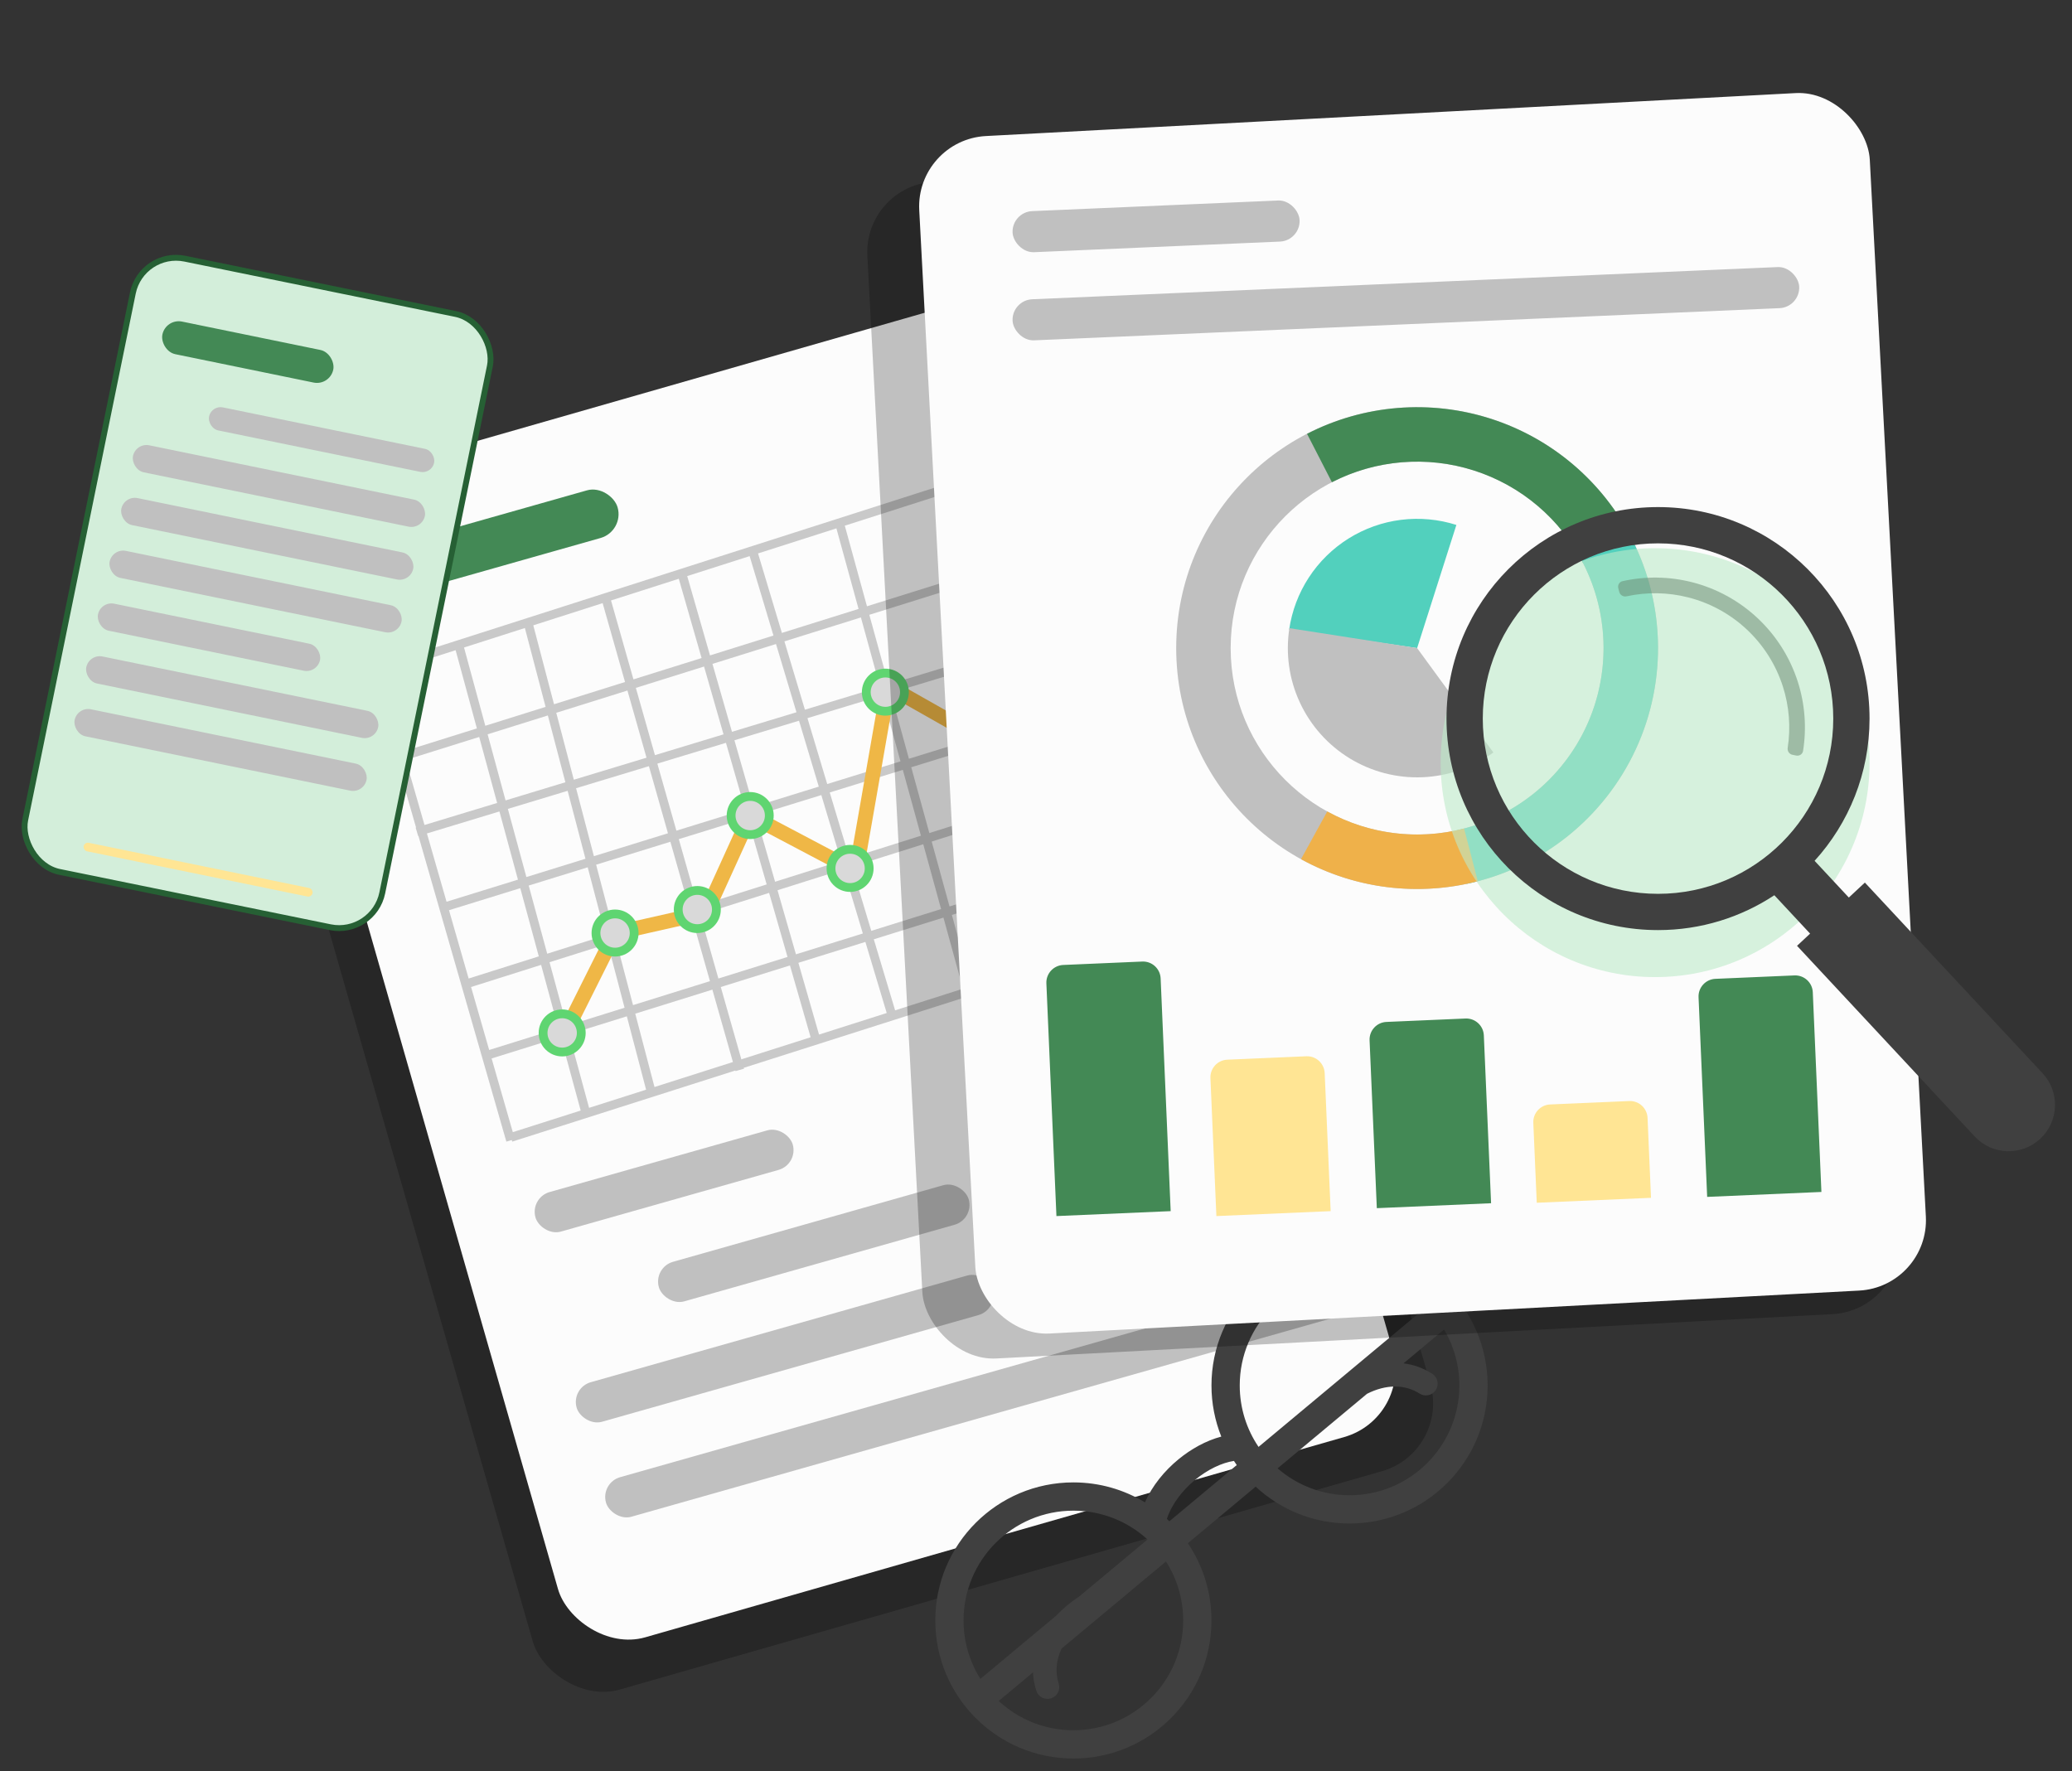 <svg width="131" height="112" viewBox="0 0 131 112" fill="none" xmlns="http://www.w3.org/2000/svg">
<rect x="0" y="0" width="131" height="112" fill="#333333" stroke="none"/>
<rect x="14.038" y="35.226" width="59.039" height="75.76" rx="4.458" transform="rotate(-15.989 14.038 35.226)" fill="black" fill-opacity="0.24"/>
<path d="M94.468 47.54C95.698 46.627 96.647 45.386 97.206 43.959C97.765 42.532 97.911 40.976 97.628 39.47C97.346 37.964 96.645 36.568 95.607 35.441C94.568 34.313 93.234 33.501 91.756 33.096L89.596 40.978L94.468 47.54Z" fill="#549AF4"/>
<rect x="15.669" y="32.037" width="54.899" height="75.644" rx="4.458" transform="rotate(-15.989 15.669 32.037)" fill="#FCFCFC"/>
<rect x="41.301" y="80.137" width="20.362" height="2.6" rx="1.3" transform="rotate(-15.823 41.301 80.137)" fill="#C0C0C0"/>
<rect x="36.101" y="87.75" width="27.34" height="2.6" rx="1.3" transform="rotate(-15.823 36.101 87.75)" fill="#C0C0C0"/>
<rect x="37.958" y="93.755" width="50.273" height="2.6" rx="1.3" transform="rotate(-15.823 37.958 93.755)" fill="#C0C0C0"/>
<rect x="33.5" y="75.726" width="16.907" height="2.6" rx="1.3" transform="rotate(-15.823 33.5 75.726)" fill="#C0C0C0"/>
<rect x="22.355" y="35.186" width="16.907" height="3.133" rx="1.567" transform="rotate(-15.823 22.355 35.186)" fill="#438955"/>
<path d="M61.733 30.576L53.412 33.238L54.813 38.334L62.31 35.988L62.477 36.52L54.962 38.873L56.172 43.273L63.058 41.187L63.22 41.721L56.32 43.811L57.466 47.976L63.798 46.018L63.963 46.55L57.613 48.513L58.757 52.673L64.538 50.848L64.706 51.379L58.905 53.21L60.033 57.314L65.283 55.677L65.449 56.209L60.182 57.851L61.417 62.345L66.022 60.878L66.192 61.41L47.023 67.518L47.039 67.573L46.502 67.725L46.491 67.687L32.386 72.183L32.355 72.085L32.014 72.183L26.458 52.86L26.441 52.866L26.279 52.333L26.305 52.325L23.47 42.463L24.006 42.31L26.838 52.163L31.431 50.77L30.297 46.596L25.699 48.037L25.532 47.504L30.15 46.057L28.807 41.111L24.584 42.463L24.414 41.933L61.563 30.044L61.733 30.576ZM31.082 66.925L32.422 71.585L36.713 70.218L35.448 65.564L31.082 66.925ZM35.981 65.398L37.244 70.049L40.849 68.9L39.631 64.26L35.981 65.398ZM40.163 64.094L41.38 68.731L46.339 67.151L45.039 62.574L40.163 64.094ZM45.571 62.408L46.871 66.981L51.251 65.585L49.944 61.044L45.571 62.408ZM29.783 62.408L30.928 66.389L35.302 65.025L34.211 61.008L29.783 62.408ZM50.477 60.877L51.782 65.415L56.062 64.052L54.713 59.557L50.477 60.877ZM34.743 60.84L35.834 64.858L39.488 63.719L38.428 59.677L34.743 60.84ZM55.245 59.391L56.593 63.882L60.885 62.515L59.648 58.018L55.245 59.391ZM38.96 59.509L40.022 63.553L44.886 62.037L43.74 58.001L38.96 59.509ZM28.388 57.552L29.629 61.871L34.065 60.47L32.894 56.158L28.388 57.552ZM44.273 57.831L45.419 61.871L49.79 60.507L48.626 56.456L44.273 57.831ZM49.158 56.289L50.323 60.341L54.552 59.023L53.336 54.969L49.158 56.289ZM33.427 55.993L34.597 60.302L38.286 59.137L37.157 54.839L33.427 55.993ZM37.69 54.674L38.817 58.969L43.588 57.463L42.384 53.223L37.69 54.674ZM53.868 54.801L55.085 58.857L59.5 57.48L58.372 53.379L53.868 54.801ZM42.917 53.058L44.12 57.295L48.472 55.921L47.263 51.714L42.917 53.058ZM26.992 52.698L28.233 57.016L32.747 55.62L31.576 51.308L26.992 52.698ZM47.796 51.549L49.004 55.752L53.176 54.435L51.927 50.272L47.796 51.549ZM32.11 51.146L33.28 55.455L37.016 54.299L35.888 50.002L32.11 51.146ZM52.46 50.107L53.708 54.267L58.225 52.841L57.08 48.678L52.46 50.107ZM36.421 49.839L37.549 54.135L42.231 52.687L41.027 48.444L36.421 49.839ZM41.56 48.283L42.765 52.522L47.108 51.179L45.898 46.968L41.56 48.283ZM46.433 46.807L47.642 51.014L51.767 49.738L50.517 45.57L46.433 46.807ZM30.829 46.429L31.964 50.609L35.746 49.462L34.637 45.237L30.829 46.429ZM51.05 45.408L52.3 49.574L56.932 48.141L55.786 43.973L51.05 45.408ZM35.169 45.07L36.279 49.301L40.875 47.909L39.669 43.661L35.169 45.07ZM40.201 43.494L41.408 47.747L45.744 46.433L44.512 42.144L40.201 43.494ZM45.044 41.978L46.278 46.271L50.356 45.036L49.062 40.72L45.044 41.978ZM29.338 40.941L30.683 45.89L34.495 44.696L33.185 39.709L29.338 40.941ZM49.594 40.553L50.89 44.873L55.638 43.435L54.43 39.04L49.594 40.553ZM33.717 39.539L35.027 44.529L39.517 43.123L38.101 38.136L33.717 39.539ZM38.631 37.966L40.049 42.956L44.357 41.608L42.916 36.595L38.631 37.966ZM43.448 36.425L44.89 41.441L48.901 40.185L47.395 35.163L43.448 36.425ZM47.926 34.993L49.434 40.019L54.281 38.502L52.881 33.408L47.926 34.993Z" fill="#C9C9C9"/>
<path d="M35.728 65.311L38.886 58.995L44.644 57.695L47.431 51.565L54.117 55.095L56.161 43.393L61.733 46.55" stroke="#EFB746" stroke-width="0.929"/>
<circle cx="35.543" cy="65.311" r="1.207" fill="#D9D9D9" stroke="#5FD571" stroke-width="0.557"/>
<circle cx="38.887" cy="58.995" r="1.207" fill="#D9D9D9" stroke="#5FD571" stroke-width="0.557"/>
<circle cx="44.087" cy="57.509" r="1.207" fill="#D9D9D9" stroke="#5FD571" stroke-width="0.557"/>
<circle cx="53.746" cy="54.909" r="1.207" fill="#D9D9D9" stroke="#5FD571" stroke-width="0.557"/>
<circle cx="55.976" cy="43.764" r="1.207" fill="#D9D9D9" stroke="#5FD571" stroke-width="0.557"/>
<circle cx="47.431" cy="51.566" r="1.207" fill="#D9D9D9" stroke="#5FD571" stroke-width="0.557"/>
<path d="M85.324 78.87C90.145 78.87 94.054 82.779 94.054 87.601C94.053 92.422 90.145 96.33 85.324 96.33C83.032 96.33 80.946 95.445 79.389 94L75.101 97.577C76.043 98.971 76.593 100.651 76.593 102.46C76.593 107.281 72.685 111.19 67.863 111.19C63.042 111.19 59.133 107.281 59.133 102.46C59.133 97.638 63.042 93.731 67.863 93.731C69.519 93.731 71.067 94.191 72.387 94.992C72.848 93.941 73.625 92.997 74.507 92.272C75.305 91.615 76.25 91.09 77.215 90.834C76.816 89.834 76.594 88.743 76.594 87.601C76.594 82.779 80.503 78.87 85.324 78.87ZM67.121 104.233C66.77 104.967 66.704 105.732 66.935 106.449C67.06 106.84 66.845 107.258 66.454 107.384C66.064 107.509 65.645 107.294 65.519 106.903C65.394 106.512 65.327 106.124 65.311 105.743L63.144 107.551C64.382 108.7 66.041 109.402 67.863 109.402C71.697 109.402 74.806 106.294 74.806 102.46C74.806 101.087 74.406 99.808 73.718 98.731L67.121 104.233ZM67.863 95.518C64.029 95.518 60.92 98.626 60.92 102.46C60.92 103.818 61.311 105.084 61.985 106.154L66.779 102.155C67.193 101.711 67.68 101.307 68.221 100.953L72.552 97.341C71.317 96.209 69.671 95.518 67.863 95.518ZM78.015 92.372C77.245 92.491 76.364 92.909 75.568 93.562C74.718 94.262 74.062 95.152 73.774 96.038C73.828 96.087 73.88 96.138 73.933 96.189L78.193 92.635C78.132 92.548 78.073 92.461 78.015 92.372ZM88.734 86.204C89.359 86.279 89.972 86.491 90.553 86.863C90.898 87.085 90.998 87.544 90.777 87.89C90.556 88.235 90.097 88.336 89.751 88.115C88.821 87.519 87.631 87.518 86.429 88.128L80.775 92.843C81.994 93.901 83.584 94.543 85.324 94.543C89.158 94.543 92.266 91.435 92.267 87.601C92.267 86.309 91.913 85.101 91.299 84.065L88.734 86.204ZM85.324 80.657C81.49 80.657 78.381 83.766 78.381 87.601C78.381 89.04 78.82 90.377 79.57 91.486L90.178 82.639C88.926 81.414 87.214 80.657 85.324 80.657Z" fill="#404040"/>
<rect x="8.957" y="15.798" width="23.041" height="39.576" rx="2.786" transform="rotate(11.544 8.957 15.798)" fill="#D3EEDA" stroke="#266034" stroke-width="0.371"/>
<rect x="10.479" y="20.122" width="11.028" height="2.105" rx="1.052" transform="rotate(11.594 10.479 20.122)" fill="#438955"/>
<rect x="8.584" y="27.981" width="18.839" height="1.744" rx="0.872" transform="rotate(11.594 8.584 27.981)" fill="#C0C0C0"/>
<rect x="7.846" y="31.319" width="18.839" height="1.744" rx="0.872" transform="rotate(11.594 7.846 31.319)" fill="#C0C0C0"/>
<rect x="7.107" y="34.657" width="18.839" height="1.744" rx="0.872" transform="rotate(11.594 7.107 34.657)" fill="#C0C0C0"/>
<rect x="6.37" y="37.996" width="14.331" height="1.744" rx="0.872" transform="rotate(11.594 6.37 37.996)" fill="#C0C0C0"/>
<rect x="5.631" y="41.334" width="18.839" height="1.744" rx="0.872" transform="rotate(11.594 5.631 41.334)" fill="#C0C0C0"/>
<rect x="4.894" y="44.672" width="18.839" height="1.744" rx="0.872" transform="rotate(11.594 4.894 44.672)" fill="#C0C0C0"/>
<rect x="13.367" y="25.61" width="14.526" height="1.486" rx="0.743" transform="rotate(11.594 13.367 25.61)" fill="#C0C0C0"/>
<rect x="5.343" y="53.234" width="14.774" height="0.549" rx="0.275" transform="rotate(11.594 5.343 53.234)" fill="#FFE594"/>
<rect x="54.602" y="11.726" width="61.851" height="74.51" rx="4.458" transform="rotate(-3.037 54.602 11.726)" fill="black" fill-opacity="0.24"/>
<rect x="57.882" y="8.838" width="60.182" height="75.823" rx="4.458" transform="rotate(-3.037 57.882 8.838)" fill="#FCFCFC"/>
<rect x="63.963" y="18.978" width="49.78" height="2.6" rx="1.3" transform="rotate(-2.472 63.963 18.978)" fill="#C0C0C0"/>
<rect x="63.963" y="13.405" width="18.163" height="2.6" rx="1.3" transform="rotate(-2.472 63.963 13.405)" fill="#C0C0C0"/>
<path d="M66.156 62.175C66.13 61.56 66.607 61.041 67.222 61.014L72.219 60.798C72.834 60.772 73.353 61.249 73.38 61.864L74.015 76.579L66.792 76.891L66.156 62.175Z" fill="#438955"/>
<path d="M76.528 68.165C76.502 67.55 76.979 67.03 77.594 67.003L82.591 66.787C83.206 66.761 83.726 67.238 83.752 67.853L84.129 76.579L76.905 76.891L76.528 68.165Z" fill="#FFE594"/>
<path d="M86.59 65.778C86.564 65.163 87.04 64.643 87.655 64.616L92.652 64.4C93.267 64.374 93.787 64.851 93.814 65.466L94.272 76.079L87.048 76.391L86.59 65.778Z" fill="#438955"/>
<path d="M96.942 70.995C96.915 70.38 97.392 69.86 98.007 69.834L103.004 69.618C103.619 69.591 104.139 70.069 104.165 70.683L104.383 75.737L97.16 76.049L96.942 70.995Z" fill="#FFE594"/>
<path d="M107.389 63.053C107.362 62.438 107.839 61.918 108.454 61.891L113.451 61.675C114.066 61.649 114.586 62.126 114.612 62.741L115.157 75.366L107.934 75.678L107.389 63.053Z" fill="#438955"/>
<path d="M92.078 33.191C90.948 32.831 89.752 32.721 88.574 32.869C87.397 33.017 86.266 33.42 85.26 34.05C84.254 34.68 83.397 35.521 82.749 36.515C82.101 37.509 81.677 38.633 81.507 39.807L89.596 40.978L92.078 33.191Z" fill="#52D0BD"/>
<path d="M81.52 39.718C81.271 41.316 81.501 42.951 82.182 44.417C82.862 45.883 83.962 47.115 85.342 47.956C86.722 48.798 88.321 49.211 89.936 49.144C91.551 49.076 93.11 48.532 94.415 47.578L89.596 40.978L81.52 39.718Z" fill="#C0C0C0"/>
<path d="M104.827 40.978C104.827 49.39 98.007 56.209 89.596 56.209C81.183 56.209 74.364 49.39 74.364 40.978C74.364 32.566 81.183 25.747 89.596 25.747C98.007 25.747 104.827 32.566 104.827 40.978ZM77.807 40.978C77.807 47.489 83.085 52.767 89.596 52.767C96.106 52.767 101.384 47.489 101.384 40.978C101.384 34.467 96.106 29.189 89.596 29.189C83.085 29.189 77.807 34.467 77.807 40.978Z" fill="#C0C0C0"/>
<path d="M103.144 34.019C102.23 32.24 100.975 30.658 99.449 29.364C97.924 28.07 96.159 27.089 94.255 26.477C92.35 25.865 90.344 25.634 88.351 25.798C86.357 25.961 84.415 26.516 82.636 27.43L84.209 30.492C85.586 29.784 87.089 29.355 88.632 29.229C90.175 29.102 91.728 29.281 93.202 29.754C94.676 30.228 96.042 30.987 97.222 31.989C98.403 32.99 99.374 34.215 100.082 35.592L103.144 34.019Z" fill="#438955"/>
<path d="M92.729 55.883C95.053 55.395 97.231 54.369 99.089 52.889C100.946 51.408 102.432 49.514 103.427 47.357C104.421 45.2 104.898 42.84 104.818 40.466C104.738 38.092 104.104 35.77 102.967 33.685L99.945 35.333C100.825 36.947 101.316 38.745 101.378 40.582C101.439 42.419 101.071 44.246 100.301 45.915C99.531 47.585 98.381 49.051 96.943 50.197C95.505 51.343 93.82 52.136 92.021 52.515L92.729 55.883Z" fill="#52D0BD"/>
<path d="M82.255 54.324C85.666 56.2 89.665 56.699 93.432 55.718L92.565 52.387C89.649 53.146 86.554 52.759 83.914 51.307L82.255 54.324Z" fill="#EFB14A"/>
<circle opacity="0.6" cx="104.642" cy="48.222" r="13.559" fill="#BDE9C8"/>
<path opacity="0.5" d="M102.315 37.194C102.263 36.995 102.381 36.791 102.581 36.747C104.026 36.425 105.529 36.446 106.967 36.81C108.526 37.205 109.959 37.99 111.13 39.092C112.302 40.193 113.174 41.575 113.664 43.106C114.116 44.52 114.229 46.018 113.997 47.48C113.964 47.683 113.768 47.813 113.567 47.773L113.325 47.725C113.123 47.685 112.994 47.489 113.025 47.286C113.225 45.989 113.122 44.661 112.721 43.408C112.282 42.036 111.501 40.799 110.452 39.813C109.403 38.826 108.12 38.123 106.724 37.77C105.448 37.447 104.117 37.425 102.834 37.705C102.634 37.748 102.431 37.631 102.378 37.432L102.315 37.194Z" fill="#66876F"/>
<path d="M104.827 32.062C112.213 32.062 118.2 38.05 118.2 45.436C118.2 48.899 116.885 52.054 114.726 54.429L116.89 56.751L117.905 55.805L129.139 67.86C130.243 69.045 130.178 70.9 128.993 72.004C127.808 73.108 125.953 73.043 124.849 71.858L113.615 59.803L114.442 59.032L112.181 56.605C110.071 57.997 107.544 58.809 104.827 58.809C97.441 58.809 91.453 52.822 91.453 45.436C91.453 38.05 97.441 32.062 104.827 32.062ZM104.827 34.356C98.708 34.356 93.747 39.317 93.747 45.436C93.747 51.555 98.708 56.516 104.827 56.516C110.946 56.516 115.906 51.555 115.906 45.436C115.906 39.317 110.946 34.356 104.827 34.356Z" fill="#404040"/>
</svg>
